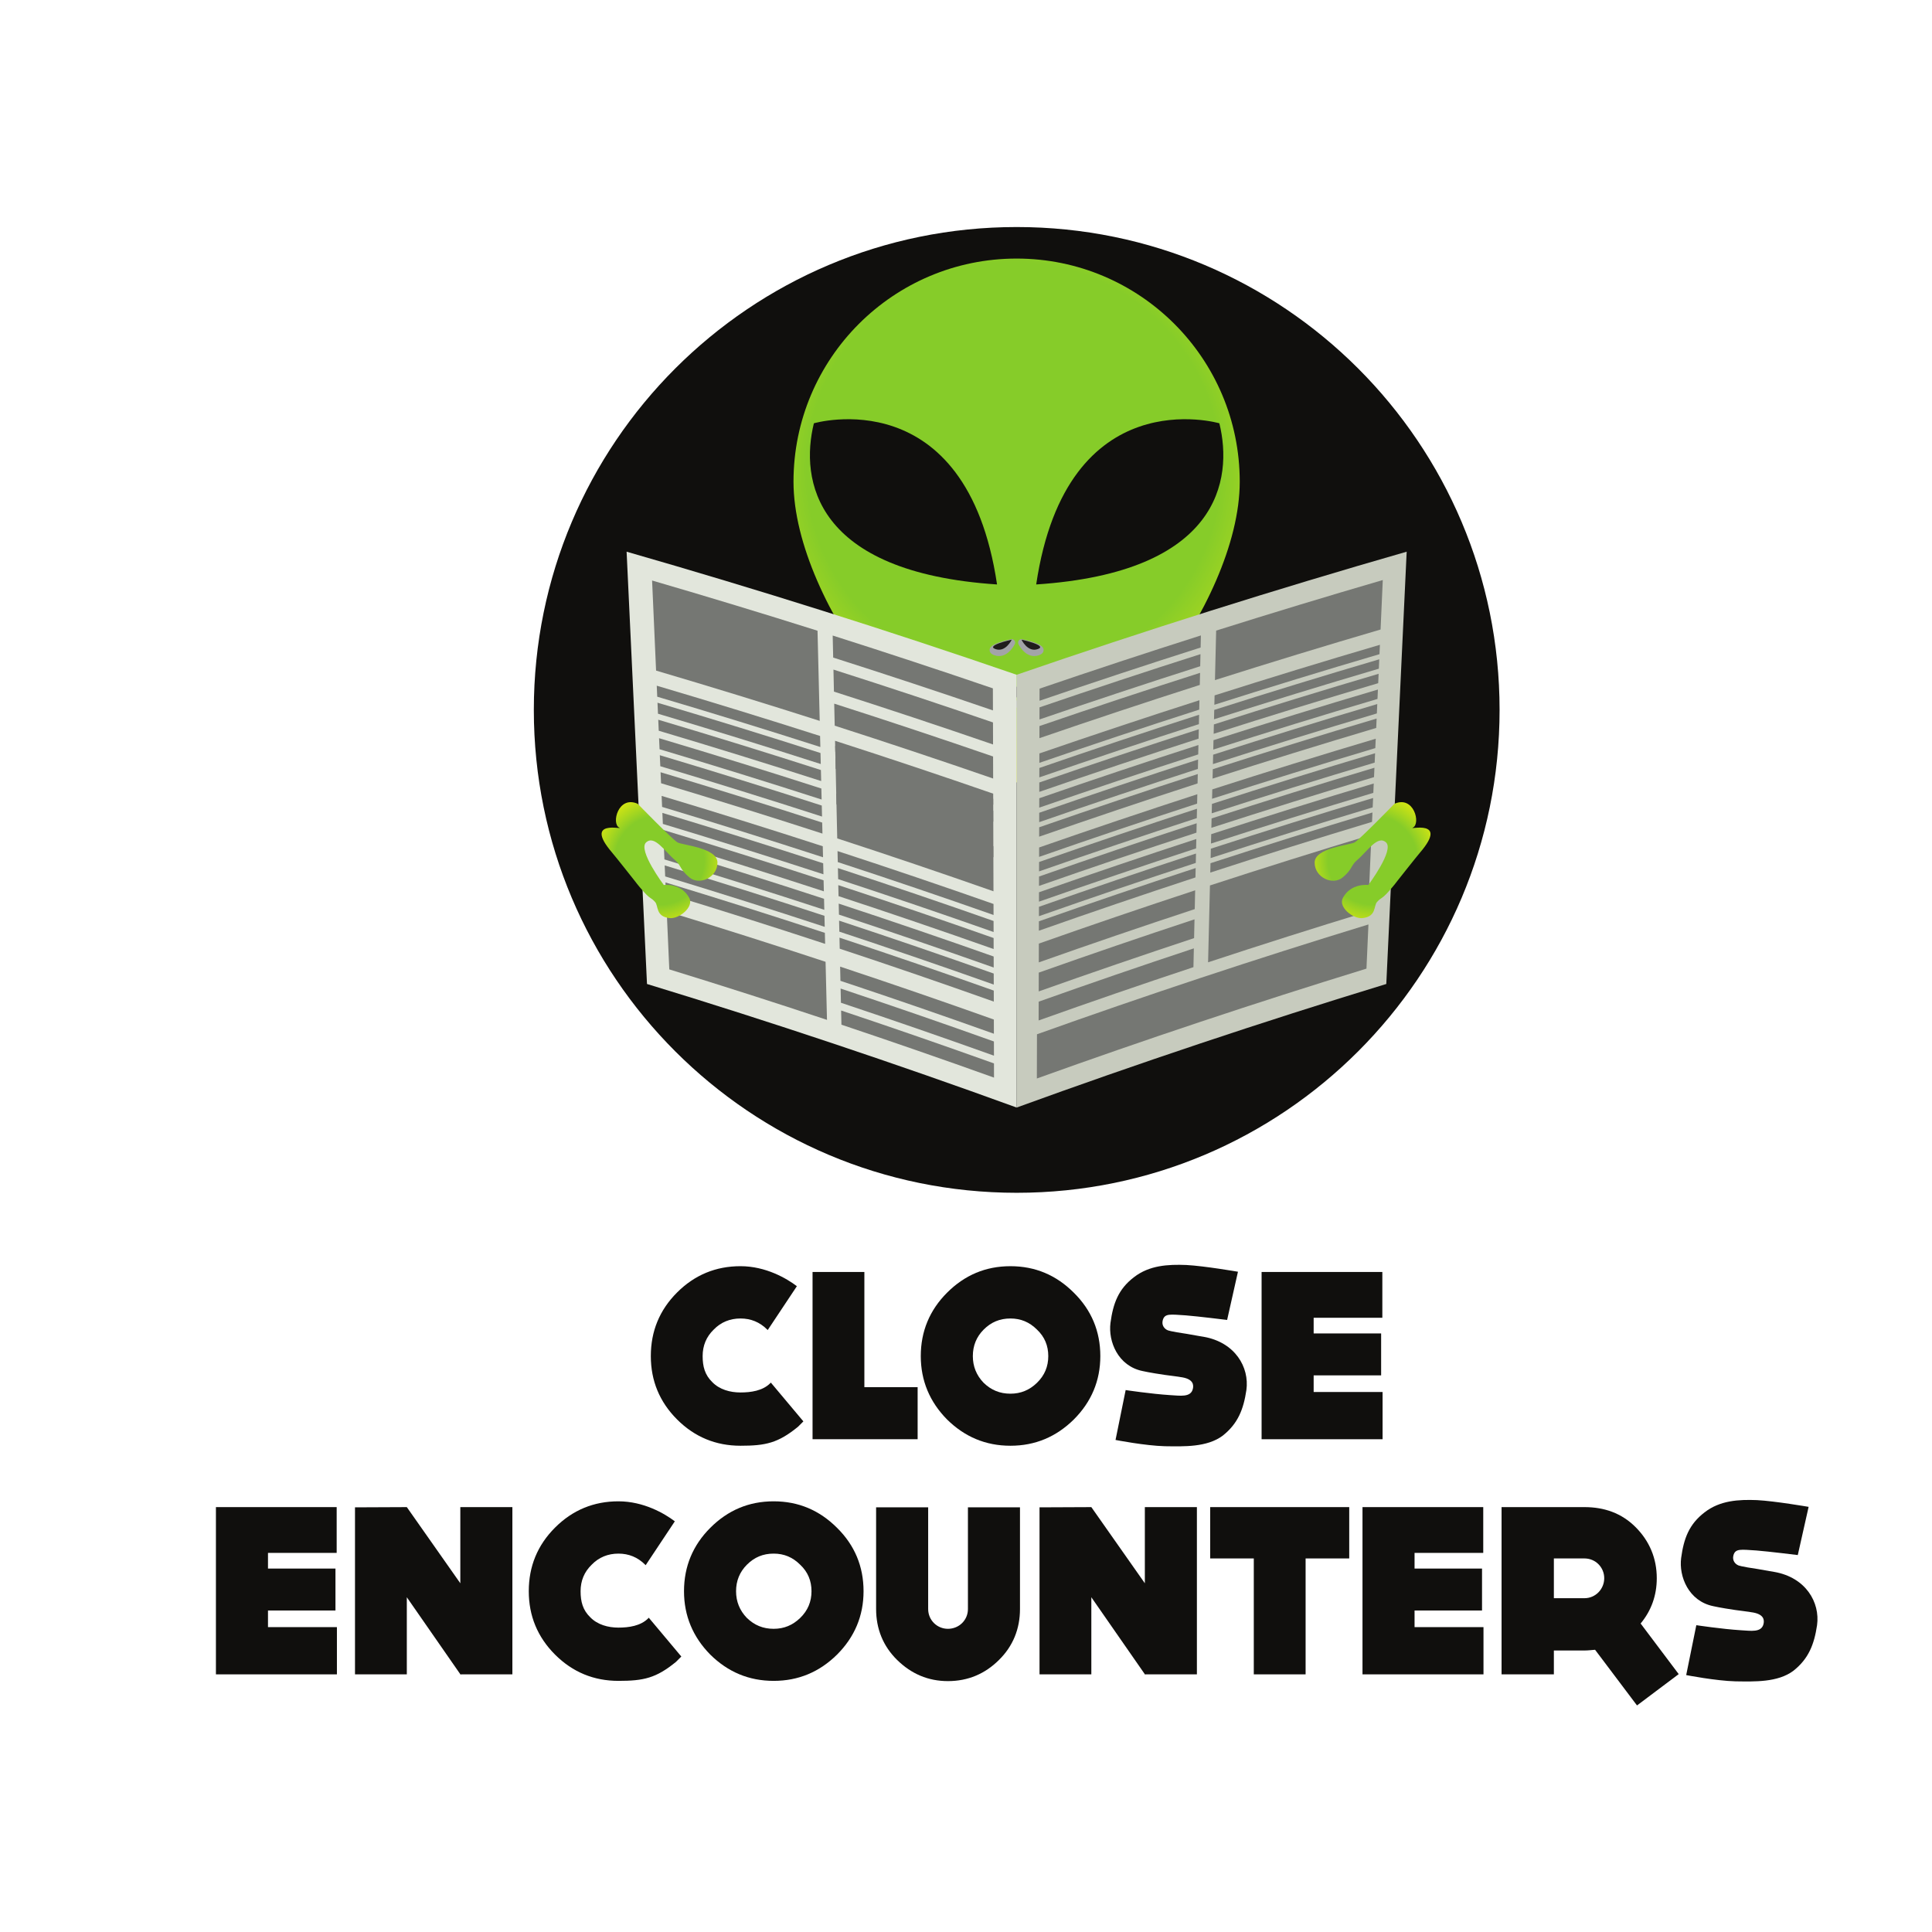 <?xml version="1.0" encoding="UTF-8" standalone="no"?>
<svg
   xmlns:dc="http://purl.org/dc/elements/1.1/"
   xmlns:cc="http://creativecommons.org/ns#"
   xmlns:rdf="http://www.w3.org/1999/02/22-rdf-syntax-ns#"
   xmlns:svg="http://www.w3.org/2000/svg"
   xmlns="http://www.w3.org/2000/svg"
   viewBox="0 0 288 288"
   xml:space="preserve"
   version="1.1"
   id="svg2"><defs
     id="defs6"><clipPath
       id="clipPath50"
       clipPathUnits="userSpaceOnUse"><path
         id="path52"
         d="m 887.363,1621.88 c 0,137.8 111.715,249.51 249.517,249.51 137.8,0 249.51,-111.71 249.51,-249.51 0,-137.8 -160.52,-336.29 -249.51,-336.29 -88.99,0 -249.517,198.49 -249.517,336.29 z" /></clipPath><radialGradient
       id="radialGradient54"
       spreadMethod="pad"
       gradientTransform="matrix(-386.442,0,0,-386.442,1133.44,1635.89)"
       gradientUnits="userSpaceOnUse"
       r="1"
       cy="0"
       cx="0"
       fy="0"
       fx="0"><stop
         id="stop56"
         offset="0"
         style="stop-opacity:1;stop-color:#86cc29" /><stop
         id="stop58"
         offset="0.6"
         style="stop-opacity:1;stop-color:#86cc29" /><stop
         id="stop60"
         offset="1"
         style="stop-opacity:1;stop-color:#eced0b" /></radialGradient><clipPath
       id="clipPath214"
       clipPathUnits="userSpaceOnUse"><path
         id="path216"
         d="m 713.09,1261.68 c 0,0 39.051,-40.14 44.605,-43.22 5.555,-3.07 44.641,-5.93 44.641,-22.59 0,-16.66 -20.199,-25.84 -31.309,-16.58 -11.109,9.25 -8.992,13.34 -16.218,19.45 -11.364,9.6 -22.86,28.35 -32.289,19.72 -9.43,-8.62 19.781,-47.6 19.781,-47.6 0,0 19.511,2.5 28.519,-14.51 5.387,-10.18 -11.465,-23.66 -22.015,-22.52 -15.809,1.71 -12.293,13.72 -16.2,18.01 -4.917,5.41 -5.117,3.01 -12.316,11.01 -7.199,8.01 -10.008,12.01 -10.008,12.01 0,0 -21.5,27.23 -26.015,32.52 -32.278,37.8 14.257,24.84 8.285,27.6 -9.192,4.25 -1.278,36.4 20.539,26.7 z" /></clipPath><radialGradient
       id="radialGradient218"
       spreadMethod="pad"
       gradientTransform="matrix(-58.164,59.18,-59.18,-58.164,737.551,1198.63)"
       gradientUnits="userSpaceOnUse"
       r="1"
       cy="0"
       cx="0"
       fy="0"
       fx="0"><stop
         id="stop220"
         offset="0"
         style="stop-opacity:1;stop-color:#86cc29" /><stop
         id="stop222"
         offset="0.6"
         style="stop-opacity:1;stop-color:#86cc29" /><stop
         id="stop224"
         offset="1"
         style="stop-opacity:1;stop-color:#eced0b" /></radialGradient><clipPath
       id="clipPath232"
       clipPathUnits="userSpaceOnUse"><path
         id="path234"
         d="m 1559.41,1261.68 c 0,0 -39.05,-40.14 -44.6,-43.22 -5.55,-3.07 -44.64,-5.93 -44.64,-22.59 0,-16.66 20.2,-25.84 31.31,-16.58 11.11,9.25 8.99,13.34 16.22,19.45 11.36,9.6 22.86,28.35 32.29,19.72 9.42,-8.62 -19.79,-47.6 -19.79,-47.6 0,0 -19.51,2.5 -28.51,-14.51 -5.39,-10.18 11.46,-23.66 22.01,-22.52 15.81,1.71 12.29,13.72 16.2,18.01 4.92,5.41 5.12,3.01 12.32,11.01 7.19,8.01 10,12.01 10,12.01 0,0 21.5,27.23 26.02,32.52 32.28,37.8 -14.26,24.84 -8.29,27.6 9.19,4.25 1.28,36.4 -20.54,26.7 z" /></clipPath><radialGradient
       id="radialGradient236"
       spreadMethod="pad"
       gradientTransform="matrix(58.164,59.18,59.18,-58.164,1534.95,1198.63)"
       gradientUnits="userSpaceOnUse"
       r="1"
       cy="0"
       cx="0"
       fy="0"
       fx="0"><stop
         id="stop238"
         offset="0"
         style="stop-opacity:1;stop-color:#86cc29" /><stop
         id="stop240"
         offset="0.6"
         style="stop-opacity:1;stop-color:#86cc29" /><stop
         id="stop242"
         offset="1"
         style="stop-opacity:1;stop-color:#eced0b" /></radialGradient></defs><g
     transform="matrix(1.333,0,0,-1.333,0,288)"
     id="g10"><g
       transform="scale(0.1)"
       id="g12"><path
         id="path14"
         style="fill:#100f0d;fill-opacity:1;fill-rule:nonzero;stroke:none"
         d="m 892.484,565.078 c -22.367,-18.328 -36.386,-21.297 -64.41,-21.297 -27.496,0 -51.207,9.707 -70.883,29.379 -19.675,19.672 -29.379,43.391 -29.379,70.879 0,27.762 9.704,51.481 29.379,71.152 19.676,19.668 43.387,29.379 70.883,29.379 28.297,0 51.746,-13.75 63.063,-22.371 l -32.61,-49.051 -0.543,0.543 c -8.347,8.348 -18.324,12.399 -29.91,12.399 -11.59,0 -21.836,-4.051 -29.914,-12.399 -8.359,-8.089 -12.402,-18.062 -12.402,-29.652 0,-11.59 2.43,-21.019 10.777,-29.098 8.09,-8.359 19.949,-11.589 31.539,-11.589 11.586,0 24.793,1.878 33.153,10.23 l 0.8,0.809 36.387,-43.379 -5.93,-5.934" /><path
         id="path16"
         style="fill:#100f0d;fill-opacity:1;fill-rule:nonzero;stroke:none"
         d="m 1026.18,551.059 -117.508,0 0,187.043 57.945,0 0,-128.821 59.563,0 0,-58.222" /><path
         id="path18"
         style="fill:#100f0d;fill-opacity:1;fill-rule:nonzero;stroke:none"
         d="m 1159.61,673.691 c -8.35,8.348 -18.06,12.399 -29.65,12.399 -11.86,0 -21.56,-4.051 -29.92,-12.399 -8.08,-8.089 -12.12,-18.062 -12.12,-29.652 0,-11.59 4.04,-21.559 12.12,-29.918 8.36,-8.082 18.06,-12.133 29.92,-12.133 11.59,0 21.3,4.051 29.65,12.133 8.62,8.359 12.67,18.328 12.67,29.918 0,11.59 -4.05,21.563 -12.67,29.652 z m 41.24,-100.531 c -19.68,-19.398 -43.13,-29.379 -70.89,-29.379 -27.76,0 -51.21,9.981 -70.88,29.379 -19.4,19.672 -29.38,43.391 -29.38,70.879 0,27.762 9.98,51.481 29.38,70.891 19.67,19.66 43.12,29.64 70.88,29.64 27.76,0 51.21,-9.98 70.89,-29.64 19.66,-19.41 29.64,-43.129 29.64,-70.891 0,-27.488 -9.98,-51.207 -29.64,-70.879" /><path
         id="path20"
         style="fill:#100f0d;fill-opacity:1;fill-rule:nonzero;stroke:none"
         d="m 1346.13,665.602 c 35.04,-6.204 51.21,-33.961 47.7,-59.563 -3.23,-21.559 -9.43,-37.457 -26.41,-50.937 -17.52,-13.204 -43.66,-12.133 -64.68,-11.864 -22.09,0.543 -55.25,7.012 -55.25,7.012 l 11.32,55.789 c 0,0 28.57,-4.309 49.86,-5.66 10.78,-0.539 23.18,-2.957 25.34,7.269 0.8,3.782 1.07,11.063 -14.02,12.954 0,0 -0.54,0.269 -17.52,2.418 -16.7,2.421 -24.79,4.312 -24.79,4.312 -27.49,5.656 -38.54,33.148 -35.84,53.898 2.96,21.84 8.89,37.731 26.14,50.942 17.24,13.469 38.27,14.547 58.75,13.738 20.21,-1.07 57.67,-7.539 57.67,-7.539 l -12.12,-53.91 c 0,0 -32.61,4.051 -46.36,5.129 -17.25,1.07 -23.45,2.422 -25.6,-5.391 -1.62,-5.929 2.15,-9.969 5.66,-11.328 0,0 2.96,-1.34 21.56,-4.031 10.24,-1.891 18.59,-3.238 18.59,-3.238" /><path
         id="path22"
         style="fill:#100f0d;fill-opacity:1;fill-rule:nonzero;stroke:none"
         d="m 1469.05,686.891 0,-17.52 75.46,0 0,-46.891 -75.46,0 0,-18.601 77.08,0 0,-52.82 -135.3,0 0,187.043 135.03,0 0,-51.211 -76.81,0" /><path
         id="path24"
         style="fill:#100f0d;fill-opacity:1;fill-rule:nonzero;stroke:none"
         d="m 299.688,423.949 0,-17.519 75.46,0 0,-46.891 -75.46,0 0,-18.598 77.082,0 0,-52.82 -135.297,0 0,187.027 135.027,0 0,-51.199 -76.812,0" /><path
         id="path26"
         style="fill:#100f0d;fill-opacity:1;fill-rule:nonzero;stroke:none"
         d="m 572.992,288.121 -57.406,0 -0.543,-0.269 -60.102,86.507 0,-86.238 -57.949,0 0,186.77 57.949,0.257 59.832,-85.16 0,85.16 58.219,0 0,-187.027" /><path
         id="path28"
         style="fill:#100f0d;fill-opacity:1;fill-rule:nonzero;stroke:none"
         d="m 756,302.129 c -22.367,-18.328 -36.387,-21.289 -64.41,-21.289 -27.492,0 -51.207,9.711 -70.883,29.371 -19.676,19.68 -29.379,43.398 -29.379,70.879 0,27.769 9.703,51.488 29.379,71.16 19.676,19.672 43.391,29.379 70.883,29.379 28.297,0 51.746,-13.75 63.062,-22.367 l -32.609,-49.063 -0.539,0.539 c -8.352,8.364 -18.324,12.41 -29.914,12.41 -11.59,0 -21.832,-4.046 -29.914,-12.41 -8.356,-8.078 -12.403,-18.058 -12.403,-29.648 0,-11.578 2.43,-21.02 10.782,-29.102 8.086,-8.347 19.945,-11.59 31.535,-11.59 11.59,0 24.793,1.891 33.152,10.243 l 0.805,0.808 36.383,-43.39 -5.93,-5.93" /><path
         id="path30"
         style="fill:#100f0d;fill-opacity:1;fill-rule:nonzero;stroke:none"
         d="m 894.82,410.738 c -8.347,8.364 -18.05,12.41 -29.64,12.41 -11.86,0 -21.563,-4.046 -29.922,-12.41 -8.078,-8.078 -12.121,-18.058 -12.121,-29.648 0,-11.578 4.043,-21.551 12.121,-29.91 8.359,-8.078 18.062,-12.129 29.922,-12.129 11.59,0 21.293,4.051 29.64,12.129 8.629,8.359 12.672,18.332 12.672,29.91 0,11.59 -4.043,21.57 -12.672,29.648 z M 936.059,310.211 C 916.383,290.82 892.934,280.84 865.18,280.84 c -27.762,0 -51.211,9.98 -70.883,29.371 -19.402,19.68 -29.379,43.398 -29.379,70.879 0,27.769 9.977,51.488 29.379,70.89 19.672,19.668 43.121,29.649 70.883,29.649 27.754,0 51.203,-9.981 70.879,-29.649 19.671,-19.402 29.644,-43.121 29.644,-70.89 0,-27.481 -9.973,-51.199 -29.644,-70.879" /><path
         id="path32"
         style="fill:#100f0d;fill-opacity:1;fill-rule:nonzero;stroke:none"
         d="m 1140.64,474.891 0,-113.731 c 0,-22.109 -7.82,-41.512 -23.44,-56.871 -15.64,-15.629 -34.77,-23.719 -57.15,-23.719 -22.09,0 -40.96,8.09 -56.86,23.719 -15.631,15.359 -23.448,34.762 -23.448,56.871 l 0,113.731 58.218,0 0,-113.731 c 0,-12.41 9.97,-22.109 22.09,-22.109 12.41,0 22.38,9.699 22.38,22.109 l 0,113.731 58.21,0" /><path
         id="path34"
         style="fill:#100f0d;fill-opacity:1;fill-rule:nonzero;stroke:none"
         d="m 1338.48,288.121 -57.4,0 -0.54,-0.269 -60.11,86.507 0,-86.238 -57.94,0 0,186.77 57.94,0.257 59.84,-85.16 0,85.16 58.21,0 0,-187.027" /><path
         id="path36"
         style="fill:#100f0d;fill-opacity:1;fill-rule:nonzero;stroke:none"
         d="m 1508.83,417.75 -48.78,0 0,-129.629 -57.94,0 0,129.629 -48.78,0 0,57.398 155.5,0 0,-57.398" /><path
         id="path38"
         style="fill:#100f0d;fill-opacity:1;fill-rule:nonzero;stroke:none"
         d="m 1581.89,423.949 0,-17.519 75.45,0 0,-46.891 -75.45,0 0,-18.598 77.08,0 0,-52.82 -135.3,0 0,187.027 135.03,0 0,-51.199 -76.81,0" /><path
         id="path40"
         style="fill:#100f0d;fill-opacity:1;fill-rule:nonzero;stroke:none"
         d="m 1771.91,373.289 c 12.4,0 22.09,10.231 22.09,22.359 0,12.133 -9.69,22.102 -22.09,22.102 l -34.23,0 0,-44.461 34.23,0 z m 58.75,-119.937 -46.89,62.257 c -3.78,-0.269 -7.82,-0.808 -11.86,-0.808 l -34.23,0 0,-26.68 -58.49,0 0,187.027 92.72,0 c 22.09,0 41.5,-6.726 57.13,-22.359 15.63,-15.641 23.72,-35.039 23.72,-57.141 0,-19.398 -6.2,-36.378 -18.06,-50.668 l 42.59,-56.589 -46.63,-35.039" /><path
         id="path42"
         style="fill:#100f0d;fill-opacity:1;fill-rule:nonzero;stroke:none"
         d="m 1984.3,402.66 c 35.04,-6.199 51.21,-33.961 47.7,-59.558 -3.23,-21.563 -9.43,-37.461 -26.41,-50.942 -17.52,-13.199 -43.66,-12.129 -64.68,-11.859 -22.09,0.539 -55.25,7.008 -55.25,7.008 l 11.32,55.793 c 0,0 28.57,-4.313 49.86,-5.661 10.78,-0.543 23.18,-2.972 25.34,7.27 0.8,3.769 1.07,11.059 -14.02,12.937 0,0 -0.54,0.274 -17.52,2.422 -16.71,2.43 -24.79,4.321 -24.79,4.321 -27.49,5.66 -38.54,33.148 -35.84,53.898 2.96,21.832 8.89,37.731 26.14,50.941 17.24,13.469 38.27,14.551 58.75,13.739 20.21,-1.071 57.67,-7.539 57.67,-7.539 l -12.12,-53.91 c 0,0 -32.61,4.05 -46.36,5.128 -17.25,1.071 -23.45,2.422 -25.6,-5.386 -1.62,-5.93 2.15,-9.973 5.65,-11.332 0,0 2.97,-1.34 21.57,-4.032 10.24,-1.886 18.59,-3.238 18.59,-3.238" /><path
         id="path44"
         style="fill:#100f0d;fill-opacity:1;fill-rule:nonzero;stroke:none"
         d="m 1676.97,1366.65 c 0,298.23 -241.76,540 -540,540 -298.232,0 -539.997,-241.77 -539.997,-540 0,-298.23 241.765,-540.002 539.997,-540.002 298.24,0 540,241.772 540,540.002" /><g
         id="g46"><g
           clip-path="url(#clipPath50)"
           id="g48"><path
             id="path62"
             style="fill:url(#radialGradient54);fill-opacity:1;fill-rule:nonzero;stroke:none"
             d="m 887.363,1621.88 c 0,137.8 111.715,249.51 249.517,249.51 137.8,0 249.51,-111.71 249.51,-249.51 0,-137.8 -160.52,-336.29 -249.51,-336.29 -88.99,0 -249.517,198.49 -249.517,336.29" /></g></g><path
         id="path64"
         style="fill:#100f0d;fill-opacity:1;fill-rule:nonzero;stroke:none"
         d="m 1363.6,1687.17 c 0,0 -170.61,49.92 -204.83,-180.22 204.82,13.51 220.31,117.16 204.83,180.22" /><path
         id="path66"
         style="fill:#100f0d;fill-opacity:1;fill-rule:nonzero;stroke:none"
         d="m 910.156,1687.17 c 0,0 170.614,49.92 204.834,-180.22 -204.814,13.51 -220.31,117.16 -204.834,180.22" /><path
         id="path68"
         style="fill:#201d1c;fill-opacity:1;fill-rule:nonzero;stroke:none"
         d="m 1170.2,1382.39 c 0,0 -14.92,10.23 -33.32,10.23 -18.4,0 -33.32,-10.23 -33.32,-10.23 0,0 21.76,-1.67 33.32,-1.67 11.56,0 33.32,1.67 33.32,1.67" /><path
         id="path70"
         style="fill:#a3a4a7;fill-opacity:1;fill-rule:nonzero;stroke:none"
         d="m 1156.6,1426.88 c 1.76,0 3.54,0.33 5.3,0.96 4.48,1.61 5.26,4.18 5.14,6.05 -0.14,2.02 -0.45,6.74 -23.88,11.79 l -0.81,0.08 c -1.15,0 -2.26,-0.52 -2.99,-1.44 -0.9,-1.14 -1.09,-2.69 -0.47,-4.01 0.26,-0.55 6.43,-13.43 17.71,-13.43" /><path
         id="path72"
         style="fill:#201d1c;fill-opacity:1;fill-rule:nonzero;stroke:none"
         d="m 1142.35,1445.19 c 0,0 6.85,-14.6 18.26,-10.5 11.41,4.11 -18.26,10.5 -18.26,10.5" /><path
         id="path74"
         style="fill:#a3a4a7;fill-opacity:1;fill-rule:nonzero;stroke:none"
         d="m 1117.15,1426.88 c 11.29,0 17.46,12.88 17.72,13.43 0.62,1.32 0.43,2.87 -0.47,4.01 -0.74,0.92 -1.84,1.44 -3,1.44 l -0.8,-0.08 c -23.43,-5.05 -23.75,-9.77 -23.88,-11.79 -0.13,-1.87 0.66,-4.44 5.13,-6.05 1.76,-0.63 3.55,-0.96 5.3,-0.96" /><path
         id="path76"
         style="fill:#201d1c;fill-opacity:1;fill-rule:nonzero;stroke:none"
         d="m 1131.4,1445.19 c 0,0 -6.84,-14.6 -18.25,-10.5 -11.41,4.11 18.25,10.5 18.25,10.5" /><path
         id="path78"
         style="fill:#a3a4a7;fill-opacity:1;fill-rule:nonzero;stroke:none"
         d="m 1136.88,1377.22 c 5.39,0 13,0.37 19.58,0.75 -4.82,-5.36 -11.81,-8.72 -19.58,-8.72 -7.77,0 -14.76,3.36 -19.58,8.72 6.58,-0.38 14.19,-0.75 19.58,-0.75" /><path
         id="path80"
         style="fill:#c7cbbe;fill-opacity:1;fill-rule:nonzero;stroke:none"
         d="m 1136.9,1405.95 c 143.11,49.31 288.55,95.24 436.18,137.64 -7.59,-161.14 -15.19,-322.29 -22.79,-483.43 -140.04,-42.76 -277.88,-88.879 -413.39,-138.18 0,161.32 0,322.65 0,483.97" /><path
         id="path82"
         style="fill:#757773;fill-opacity:1;fill-rule:nonzero;stroke:none"
         d="m 1159.64,1003.91 c 121.76,43.53 245.34,84.5 370.67,122.81 -0.73,-16.47 -1.46,-32.93 -2.2,-49.39 -124.64,-38.34 -247.53,-79.33 -368.6,-122.861 0.05,16.48 0.09,32.972 0.13,49.441" /><path
         id="path84"
         style="fill:#757773;fill-opacity:1;fill-rule:nonzero;stroke:none"
         d="m 1353.08,1170.34 c 59.8,19.51 120.01,38.42 180.62,56.71 -1.27,-28.61 -2.55,-57.24 -3.82,-85.86 -60.03,-18.32 -119.66,-37.25 -178.89,-56.79 0.7,28.64 1.4,57.29 2.09,85.94" /><path
         id="path86"
         style="fill:#757773;fill-opacity:1;fill-rule:nonzero;stroke:none"
         d="m 1360.02,1455.34 c 61.71,19.47 123.82,38.32 186.33,56.54 -0.82,-18.45 -1.64,-36.88 -2.46,-55.32 -62.14,-18.23 -123.88,-37.09 -185.21,-56.57 0.45,18.45 0.9,36.9 1.34,55.35" /><path
         id="path88"
         style="fill:#757773;fill-opacity:1;fill-rule:nonzero;stroke:none"
         d="m 1161.56,1040.39 c 57.43,20.44 115.28,40.31 173.52,59.6 -0.16,-7 -0.32,-14 -0.47,-21.01 -58.1,-19.29 -115.82,-39.16 -173.12,-59.6 0.02,7 0.05,14.01 0.07,21.01" /><path
         id="path90"
         style="fill:#757773;fill-opacity:1;fill-rule:nonzero;stroke:none"
         d="m 1161.64,1072.86 c 57.66,20.44 115.71,40.31 174.17,59.59 -0.16,-7 -0.32,-14 -0.47,-21 -58.32,-19.3 -116.24,-39.16 -173.76,-59.6 0.03,7.01 0.05,14.01 0.06,21.01" /><path
         id="path92"
         style="fill:#757773;fill-opacity:1;fill-rule:nonzero;stroke:none"
         d="m 1161.73,1105.33 c 57.87,20.44 116.14,40.3 174.81,59.58 -0.16,-7 -0.32,-14 -0.47,-21.01 -58.53,-19.28 -116.67,-39.14 -174.39,-59.58 0.02,7 0.04,14.01 0.05,21.01" /><path
         id="path94"
         style="fill:#757773;fill-opacity:1;fill-rule:nonzero;stroke:none"
         d="m 1353.69,1195.23 c 59.97,19.52 120.34,38.43 181.12,56.72 -0.16,-3.5 -0.32,-7 -0.47,-10.5 -60.7,-18.29 -121.01,-37.2 -180.9,-56.72 0.08,3.5 0.17,7 0.25,10.5" /><path
         id="path96"
         style="fill:#757773;fill-opacity:1;fill-rule:nonzero;stroke:none"
         d="m 1354.08,1211.47 c 60.08,19.5 120.56,38.41 181.45,56.69 -0.16,-3.5 -0.31,-6.99 -0.47,-10.49 -60.81,-18.29 -121.23,-37.19 -181.23,-56.7 0.09,3.49 0.17,7 0.25,10.5" /><path
         id="path98"
         style="fill:#757773;fill-opacity:1;fill-rule:nonzero;stroke:none"
         d="m 1354.48,1227.7 c 60.19,19.5 120.77,38.41 181.77,56.68 -0.16,-3.49 -0.32,-6.99 -0.47,-10.49 -60.92,-18.28 -121.44,-37.19 -181.55,-56.7 0.08,3.51 0.17,7.01 0.25,10.51" /><path
         id="path100"
         style="fill:#757773;fill-opacity:1;fill-rule:nonzero;stroke:none"
         d="m 1161.8,1130.25 c 58.04,20.43 116.47,40.29 175.3,59.57 -0.08,-3.5 -0.16,-7 -0.24,-10.5 -58.76,-19.29 -117.13,-39.15 -175.09,-59.59 0.01,3.51 0.03,7.01 0.03,10.52" /><path
         id="path102"
         style="fill:#757773;fill-opacity:1;fill-rule:nonzero;stroke:none"
         d="m 1161.85,1146.48 c 58.14,20.43 116.68,40.29 175.62,59.57 -0.09,-3.5 -0.16,-7.01 -0.24,-10.51 -58.87,-19.27 -117.34,-39.13 -175.41,-59.57 0.01,3.51 0.02,7 0.03,10.51" /><path
         id="path104"
         style="fill:#757773;fill-opacity:1;fill-rule:nonzero;stroke:none"
         d="m 1161.9,1162.72 c 58.24,20.43 116.89,40.29 175.93,59.57 -0.08,-3.51 -0.16,-7.01 -0.24,-10.51 -58.97,-19.28 -117.55,-39.14 -175.72,-59.57 0.01,3.5 0.02,7 0.03,10.51" /><path
         id="path106"
         style="fill:#757773;fill-opacity:1;fill-rule:nonzero;stroke:none"
         d="m 1354.92,1245.32 c 60.29,19.5 121,38.4 182.11,56.67 -0.16,-3.5 -0.31,-7 -0.47,-10.5 -61.04,-18.27 -121.67,-37.17 -181.9,-56.68 0.08,3.5 0.17,7.01 0.26,10.51" /><path
         id="path108"
         style="fill:#757773;fill-opacity:1;fill-rule:nonzero;stroke:none"
         d="m 1355.31,1261.55 c 60.4,19.5 121.22,38.4 182.44,56.66 -0.16,-3.5 -0.32,-7 -0.47,-10.49 -61.15,-18.27 -121.89,-37.17 -182.23,-56.68 0.08,3.51 0.17,7 0.26,10.51" /><path
         id="path110"
         style="fill:#757773;fill-opacity:1;fill-rule:nonzero;stroke:none"
         d="m 1355.7,1277.78 c 60.52,19.5 121.45,38.39 182.77,56.65 -0.15,-3.5 -0.31,-7 -0.47,-10.5 -61.26,-18.26 -122.11,-37.15 -182.55,-56.65 0.08,3.49 0.16,7 0.25,10.5" /><path
         id="path112"
         style="fill:#757773;fill-opacity:1;fill-rule:nonzero;stroke:none"
         d="m 1161.95,1180.34 c 58.36,20.43 117.12,40.29 176.28,59.56 -0.08,-3.5 -0.16,-7 -0.24,-10.51 -59.09,-19.27 -117.79,-39.12 -176.08,-59.56 0.02,3.51 0.03,7.01 0.04,10.51" /><path
         id="path114"
         style="fill:#757773;fill-opacity:1;fill-rule:nonzero;stroke:none"
         d="m 1162,1196.58 c 58.46,20.43 117.33,40.29 176.59,59.55 -0.08,-3.5 -0.16,-7 -0.23,-10.5 -59.2,-19.27 -118,-39.13 -176.4,-59.56 0.01,3.5 0.02,7 0.04,10.51" /><path
         id="path116"
         style="fill:#757773;fill-opacity:1;fill-rule:nonzero;stroke:none"
         d="m 1162.04,1212.82 c 58.57,20.42 117.55,40.28 176.92,59.54 -0.08,-3.5 -0.16,-7 -0.24,-10.5 -59.3,-19.27 -118.21,-39.12 -176.71,-59.56 0.01,3.51 0.02,7.01 0.03,10.52" /><path
         id="path118"
         style="fill:#757773;fill-opacity:1;fill-rule:nonzero;stroke:none"
         d="m 1356.25,1300.35 c 60.67,19.5 121.74,38.38 183.22,56.63 -0.15,-3.5 -0.31,-7 -0.46,-10.49 -61.41,-18.26 -122.41,-37.15 -183.01,-56.65 0.08,3.51 0.17,7.01 0.25,10.51" /><path
         id="path120"
         style="fill:#757773;fill-opacity:1;fill-rule:nonzero;stroke:none"
         d="m 1356.65,1316.58 c 60.77,19.49 121.96,38.37 183.54,56.63 -0.16,-3.5 -0.31,-7 -0.46,-10.5 -61.52,-18.26 -122.63,-37.14 -183.34,-56.64 0.08,3.5 0.17,7.01 0.26,10.51" /><path
         id="path122"
         style="fill:#757773;fill-opacity:1;fill-rule:nonzero;stroke:none"
         d="m 1357.04,1332.81 c 60.89,19.49 122.18,38.37 183.87,56.62 -0.15,-3.5 -0.31,-7 -0.46,-10.5 -61.62,-18.25 -122.85,-37.13 -183.66,-56.63 0.08,3.51 0.16,7.01 0.25,10.51" /><path
         id="path124"
         style="fill:#757773;fill-opacity:1;fill-rule:nonzero;stroke:none"
         d="m 1162.1,1235.39 c 58.72,20.43 117.85,40.28 177.36,59.54 -0.08,-3.5 -0.15,-7 -0.23,-10.5 -59.45,-19.26 -118.51,-39.12 -177.16,-59.55 0.01,3.5 0.02,7 0.03,10.51" /><path
         id="path126"
         style="fill:#757773;fill-opacity:1;fill-rule:nonzero;stroke:none"
         d="m 1162.15,1251.62 c 58.83,20.43 118.05,40.29 177.68,59.55 -0.08,-3.51 -0.15,-7.01 -0.24,-10.51 -59.56,-19.26 -118.72,-39.11 -177.47,-59.54 0.01,3.5 0.02,7 0.03,10.5" /><path
         id="path128"
         style="fill:#757773;fill-opacity:1;fill-rule:nonzero;stroke:none"
         d="m 1162.2,1267.86 c 58.92,20.43 118.26,40.28 177.99,59.53 -0.07,-3.49 -0.15,-7 -0.23,-10.5 -59.66,-19.25 -118.93,-39.11 -177.8,-59.53 0.01,3.5 0.02,7 0.04,10.5" /><path
         id="path130"
         style="fill:#757773;fill-opacity:1;fill-rule:nonzero;stroke:none"
         d="m 1357.47,1350.43 c 61.01,19.49 122.42,38.36 184.22,56.61 -0.15,-3.5 -0.3,-7 -0.46,-10.5 -61.74,-18.25 -123.08,-37.12 -184.01,-56.62 0.08,3.51 0.17,7.01 0.25,10.51" /><path
         id="path132"
         style="fill:#757773;fill-opacity:1;fill-rule:nonzero;stroke:none"
         d="m 1357.87,1366.66 c 61.11,19.49 122.63,38.35 184.54,56.59 -0.15,-3.49 -0.31,-7 -0.46,-10.5 -61.85,-18.24 -123.3,-37.11 -184.34,-56.59 0.08,3.5 0.17,7 0.26,10.5" /><path
         id="path134"
         style="fill:#757773;fill-opacity:1;fill-rule:nonzero;stroke:none"
         d="m 1358.26,1382.89 c 61.22,19.49 122.85,38.35 184.88,56.58 -0.16,-3.5 -0.32,-7 -0.47,-10.49 -61.96,-18.24 -123.52,-37.1 -184.67,-56.59 0.09,3.5 0.18,7 0.26,10.5" /><path
         id="path136"
         style="fill:#757773;fill-opacity:1;fill-rule:nonzero;stroke:none"
         d="m 1162.24,1285.48 c 59.05,20.43 118.5,40.28 178.35,59.54 -0.08,-3.5 -0.16,-7 -0.23,-10.5 -59.78,-19.26 -119.17,-39.11 -178.14,-59.54 0,3.5 0.01,7 0.02,10.5" /><path
         id="path138"
         style="fill:#757773;fill-opacity:1;fill-rule:nonzero;stroke:none"
         d="m 1162.29,1301.72 c 59.15,20.43 118.71,40.28 178.67,59.53 -0.08,-3.5 -0.16,-7 -0.24,-10.5 -59.89,-19.26 -119.38,-39.11 -178.46,-59.54 0.01,3.5 0.02,7.01 0.03,10.51" /><path
         id="path140"
         style="fill:#757773;fill-opacity:1;fill-rule:nonzero;stroke:none"
         d="m 1162.34,1317.96 c 59.25,20.42 118.92,40.27 178.98,59.52 -0.08,-3.5 -0.16,-7 -0.23,-10.5 -60,-19.25 -119.59,-39.1 -178.78,-59.53 0,3.5 0.02,7 0.03,10.51" /><path
         id="path142"
         style="fill:#757773;fill-opacity:1;fill-rule:nonzero;stroke:none"
         d="m 1162.42,1348.59 c 59.47,20.43 119.33,40.27 179.6,59.52 -0.11,-4.51 -0.21,-9.02 -0.31,-13.53 -60.18,-19.25 -119.95,-39.1 -179.33,-59.52 0.02,4.51 0.03,9.01 0.04,13.53" /><path
         id="path144"
         style="fill:#757773;fill-opacity:1;fill-rule:nonzero;stroke:none"
         d="m 1162.48,1369.51 c 59.6,20.43 119.6,40.27 180,59.51 -0.1,-4.51 -0.2,-9.02 -0.3,-13.53 -60.31,-19.24 -120.22,-39.09 -179.74,-59.51 0.01,4.51 0.03,9.02 0.04,13.53" /><path
         id="path146"
         style="fill:#757773;fill-opacity:1;fill-rule:nonzero;stroke:none"
         d="m 1162.54,1390.43 c 59.73,20.43 119.88,40.27 180.41,59.51 -0.1,-4.51 -0.2,-9.02 -0.3,-13.53 -60.45,-19.25 -120.5,-39.09 -180.15,-59.52 0.01,4.51 0.03,9.02 0.04,13.54" /><path
         id="path148"
         style="fill:#e2e6dc;fill-opacity:1;fill-rule:nonzero;stroke:none"
         d="m 700.727,1543.59 c 147.636,-42.4 293.07,-88.33 436.173,-137.64 0,-161.32 0,-322.65 0,-483.97 -135.5,49.301 -273.334,95.42 -413.377,138.18 -7.597,161.14 -15.199,322.29 -22.796,483.43" /><path
         id="path150"
         style="fill:#757773;fill-opacity:1;fill-rule:nonzero;stroke:none"
         d="m 916.684,1354.39 c -60.598,19.36 -121.594,38.11 -182.993,56.23 -1.488,33.58 -2.972,67.16 -4.461,100.74 62.071,-18.1 123.739,-36.82 185.004,-56.16 0.817,-33.6 1.633,-67.2 2.45,-100.81" /><path
         id="path152"
         style="fill:#757773;fill-opacity:1;fill-rule:nonzero;stroke:none"
         d="m 924.812,1020.02 c -58.382,19.41 -117.164,38.23 -176.343,56.46 -0.957,21.62 -1.914,43.25 -2.871,64.89 59.605,-18.2 118.82,-37.01 177.629,-56.41 0.531,-21.64 1.054,-43.29 1.585,-64.94" /><path
         id="path154"
         style="fill:#757773;fill-opacity:1;fill-rule:nonzero;stroke:none"
         d="m 1110.4,1366.09 c -59.15,20.29 -118.709,39.98 -178.658,59.1 -0.183,8.21 -0.371,16.43 -0.551,24.64 60.106,-19.1 119.829,-38.81 179.139,-59.08 0.03,-8.22 0.05,-16.44 0.07,-24.66" /><path
         id="path156"
         style="fill:#757773;fill-opacity:1;fill-rule:nonzero;stroke:none"
         d="m 1110.52,1328 c -58.91,20.28 -118.223,39.99 -177.926,59.11 -0.184,8.21 -0.367,16.42 -0.551,24.64 59.863,-19.11 119.327,-38.82 178.407,-59.1 0.02,-8.21 0.04,-16.43 0.07,-24.65" /><path
         id="path158"
         style="fill:#757773;fill-opacity:1;fill-rule:nonzero;stroke:none"
         d="m 1110.63,1289.91 c -58.66,20.28 -117.724,39.99 -177.177,59.11 -0.187,8.21 -0.367,16.43 -0.555,24.64 59.614,-19.11 118.832,-38.82 177.662,-59.1 0.02,-8.22 0.04,-16.44 0.07,-24.65" /><path
         id="path160"
         style="fill:#757773;fill-opacity:1;fill-rule:nonzero;stroke:none"
         d="m 917.398,1325.17 c -60.41,19.37 -121.214,38.12 -182.418,56.25 -0.183,4.1 -0.359,8.21 -0.542,12.31 61.281,-18.13 122.171,-36.88 182.656,-56.23 0.097,-4.11 0.199,-8.22 0.304,-12.33" /><path
         id="path162"
         style="fill:#757773;fill-opacity:1;fill-rule:nonzero;stroke:none"
         d="m 917.855,1306.14 c -60.277,19.36 -120.957,38.11 -182.031,56.25 -0.183,4.11 -0.367,8.21 -0.547,12.31 61.157,-18.13 121.922,-36.88 182.282,-56.25 0.097,-4.1 0.199,-8.21 0.296,-12.31" /><path
         id="path164"
         style="fill:#757773;fill-opacity:1;fill-rule:nonzero;stroke:none"
         d="m 918.32,1287.09 c -60.156,19.36 -120.707,38.12 -181.66,56.27 -0.176,4.1 -0.359,8.21 -0.539,12.32 61.031,-18.14 121.668,-36.9 181.899,-56.27 0.101,-4.11 0.199,-8.21 0.3,-12.32" /><path
         id="path166"
         style="fill:#757773;fill-opacity:1;fill-rule:nonzero;stroke:none"
         d="m 1110.72,1260.68 c -58.48,20.28 -117.349,40 -176.611,59.12 -0.093,4.11 -0.183,8.21 -0.277,12.32 59.344,-19.12 118.298,-38.83 176.848,-59.12 0.01,-4.1 0.02,-8.21 0.04,-12.32" /><path
         id="path168"
         style="fill:#757773;fill-opacity:1;fill-rule:nonzero;stroke:none"
         d="m 1110.77,1241.63 c -58.35,20.29 -117.098,40 -176.235,59.13 -0.094,4.1 -0.183,8.21 -0.273,12.32 59.218,-19.13 118.038,-38.84 176.468,-59.12 0.02,-4.11 0.03,-8.22 0.04,-12.33" /><path
         id="path170"
         style="fill:#757773;fill-opacity:1;fill-rule:nonzero;stroke:none"
         d="m 918.816,1266.42 c -60.011,19.37 -120.425,38.13 -181.234,56.28 -0.184,4.11 -0.367,8.21 -0.547,12.32 60.891,-18.15 121.391,-36.91 181.485,-56.28 0.105,-4.11 0.203,-8.21 0.296,-12.32" /><path
         id="path172"
         style="fill:#757773;fill-opacity:1;fill-rule:nonzero;stroke:none"
         d="m 919.281,1247.38 c -59.886,19.37 -120.176,38.14 -180.863,56.3 -0.176,4.1 -0.359,8.2 -0.547,12.31 60.774,-18.15 121.145,-36.92 181.113,-56.29 0.098,-4.11 0.196,-8.22 0.297,-12.32" /><path
         id="path174"
         style="fill:#757773;fill-opacity:1;fill-rule:nonzero;stroke:none"
         d="m 919.746,1228.34 c -59.758,19.37 -119.922,38.15 -180.484,56.31 -0.184,4.1 -0.364,8.21 -0.547,12.31 60.644,-18.16 120.89,-36.93 180.73,-56.3 0.102,-4.11 0.2,-8.21 0.301,-12.32" /><path
         id="path176"
         style="fill:#757773;fill-opacity:1;fill-rule:nonzero;stroke:none"
         d="m 1110.89,1201.91 c -58.09,20.28 -116.585,39.99 -175.464,59.13 -0.09,4.1 -0.184,8.22 -0.274,12.33 58.957,-19.14 117.528,-38.85 175.698,-59.14 0.01,-4.11 0.03,-8.21 0.04,-12.32" /><path
         id="path178"
         style="fill:#757773;fill-opacity:1;fill-rule:nonzero;stroke:none"
         d="m 1110.99,1163.82 c -57.84,20.29 -116.072,40 -174.709,59.14 -0.773,34.45 -1.547,68.9 -2.32,103.35 59.309,-19.12 118.219,-38.83 176.739,-59.11 0.09,-34.46 0.2,-68.92 0.29,-103.38" /><path
         id="path180"
         style="fill:#757773;fill-opacity:1;fill-rule:nonzero;stroke:none"
         d="m 920.391,1201.86 c -59.586,19.37 -119.575,38.16 -179.961,56.32 -0.176,4.11 -0.364,8.21 -0.539,12.31 60.461,-18.16 120.535,-36.94 180.199,-56.31 0.101,-4.11 0.199,-8.22 0.301,-12.32" /><path
         id="path182"
         style="fill:#757773;fill-opacity:1;fill-rule:nonzero;stroke:none"
         d="m 920.852,1182.82 c -59.457,19.38 -119.321,38.16 -179.579,56.34 -0.179,4.11 -0.363,8.21 -0.546,12.32 60.339,-18.18 120.281,-36.96 179.828,-56.34 0.093,-4.11 0.199,-8.22 0.297,-12.32" /><path
         id="path184"
         style="fill:#757773;fill-opacity:1;fill-rule:nonzero;stroke:none"
         d="m 921.316,1163.78 c -59.336,19.38 -119.066,38.17 -179.199,56.35 -0.183,4.1 -0.363,8.21 -0.547,12.32 60.215,-18.19 120.032,-36.97 179.442,-56.36 0.101,-4.1 0.199,-8.21 0.304,-12.31" /><path
         id="path186"
         style="fill:#757773;fill-opacity:1;fill-rule:nonzero;stroke:none"
         d="m 1111.07,1137.33 c -57.66,20.28 -115.73,40 -174.187,59.15 -0.094,4.1 -0.188,8.21 -0.278,12.31 58.54,-19.13 116.685,-38.86 174.435,-59.14 0.01,-4.11 0.02,-8.22 0.03,-12.32" /><path
         id="path188"
         style="fill:#757773;fill-opacity:1;fill-rule:nonzero;stroke:none"
         d="m 1111.13,1118.28 c -57.55,20.28 -115.489,40.01 -173.821,59.15 -0.094,4.11 -0.184,8.22 -0.278,12.33 58.414,-19.15 116.439,-38.87 174.069,-59.15 0.01,-4.11 0.02,-8.22 0.03,-12.33" /><path
         id="path190"
         style="fill:#757773;fill-opacity:1;fill-rule:nonzero;stroke:none"
         d="m 1111.18,1099.23 c -57.42,20.29 -115.235,40.02 -173.446,59.16 -0.089,4.11 -0.183,8.22 -0.273,12.32 58.289,-19.14 116.189,-38.86 173.689,-59.15 0.01,-4.11 0.02,-8.21 0.03,-12.33" /><path
         id="path192"
         style="fill:#757773;fill-opacity:1;fill-rule:nonzero;stroke:none"
         d="m 921.816,1143.1 c -59.195,19.39 -118.793,38.19 -178.789,56.37 -0.179,4.1 -0.359,8.21 -0.543,12.32 60.078,-18.18 119.758,-36.98 179.032,-56.36 0.101,-4.11 0.203,-8.22 0.3,-12.33" /><path
         id="path194"
         style="fill:#757773;fill-opacity:1;fill-rule:nonzero;stroke:none"
         d="m 922.277,1124.06 c -59.066,19.4 -118.535,38.19 -178.406,56.38 -0.183,4.11 -0.367,8.22 -0.547,12.32 59.953,-18.19 119.504,-36.98 178.656,-56.37 0.102,-4.11 0.2,-8.22 0.297,-12.33" /><path
         id="path196"
         style="fill:#757773;fill-opacity:1;fill-rule:nonzero;stroke:none"
         d="m 922.742,1105.02 c -58.945,19.39 -118.289,38.2 -178.031,56.39 -0.18,4.11 -0.363,8.21 -0.539,12.32 59.816,-18.2 119.25,-37 178.273,-56.39 0.098,-4.11 0.2,-8.21 0.297,-12.32" /><path
         id="path198"
         style="fill:#757773;fill-opacity:1;fill-rule:nonzero;stroke:none"
         d="m 1111.25,1078.56 c -57.29,20.29 -114.977,40.01 -173.051,59.16 -0.09,4.11 -0.183,8.22 -0.273,12.32 58.152,-19.14 115.914,-38.87 173.284,-59.15 0.02,-4.11 0.03,-8.22 0.04,-12.33" /><path
         id="path200"
         style="fill:#757773;fill-opacity:1;fill-rule:nonzero;stroke:none"
         d="m 1111.3,1059.51 c -57.16,20.28 -114.718,40.02 -172.675,59.17 -0.09,4.1 -0.184,8.22 -0.273,12.32 58.031,-19.15 115.668,-38.88 172.918,-59.16 0.01,-4.11 0.02,-8.22 0.03,-12.33" /><path
         id="path202"
         style="fill:#757773;fill-opacity:1;fill-rule:nonzero;stroke:none"
         d="m 1111.36,1040.46 c -57.04,20.29 -114.477,40.02 -172.305,59.17 -0.094,4.11 -0.184,8.22 -0.278,12.33 57.907,-19.16 115.423,-38.89 172.543,-59.17 0.01,-4.11 0.02,-8.22 0.04,-12.33" /><path
         id="path204"
         style="fill:#757773;fill-opacity:1;fill-rule:nonzero;stroke:none"
         d="m 1111.46,1004.52 c -56.8,20.29 -114.003,40.02 -171.597,59.18 -0.117,5.29 -0.238,10.58 -0.355,15.87 57.695,-19.15 115.002,-38.88 171.912,-59.17 0.01,-5.29 0.02,-10.59 0.04,-15.88" /><path
         id="path206"
         style="fill:#757773;fill-opacity:1;fill-rule:nonzero;stroke:none"
         d="m 1111.53,979.98 c -56.64,20.29 -113.682,40.02 -171.116,59.19 -0.117,5.29 -0.234,10.58 -0.355,15.87 57.539,-19.17 114.681,-38.89 171.431,-59.181 0.01,-5.289 0.03,-10.578 0.04,-15.879" /><path
         id="path208"
         style="fill:#757773;fill-opacity:1;fill-rule:nonzero;stroke:none"
         d="m 1111.6,955.441 c -56.48,20.289 -113.362,40.02 -170.631,59.189 -0.121,5.3 -0.239,10.59 -0.36,15.88 57.375,-19.17 114.361,-38.908 170.951,-59.19 0.01,-5.289 0.03,-10.59 0.04,-15.879" /><g
         id="g210"><g
           clip-path="url(#clipPath214)"
           id="g212"><path
             id="path226"
             style="fill:url(#radialGradient218);fill-opacity:1;fill-rule:nonzero;stroke:none"
             d="m 713.09,1261.68 c 0,0 39.051,-40.14 44.605,-43.22 5.555,-3.07 44.641,-5.93 44.641,-22.59 0,-16.66 -20.199,-25.84 -31.309,-16.58 -11.109,9.25 -8.992,13.34 -16.218,19.45 -11.364,9.6 -22.86,28.35 -32.289,19.72 -9.43,-8.62 19.781,-47.6 19.781,-47.6 0,0 19.511,2.5 28.519,-14.51 5.387,-10.18 -11.465,-23.66 -22.015,-22.52 -15.809,1.71 -12.293,13.72 -16.2,18.01 -4.917,5.41 -5.117,3.01 -12.316,11.01 -7.199,8.01 -10.008,12.01 -10.008,12.01 0,0 -21.5,27.23 -26.015,32.52 -32.278,37.8 14.257,24.84 8.285,27.6 -9.192,4.25 -1.278,36.4 20.539,26.7" /></g></g><g
         id="g228"><g
           clip-path="url(#clipPath232)"
           id="g230"><path
             id="path244"
             style="fill:url(#radialGradient236);fill-opacity:1;fill-rule:nonzero;stroke:none"
             d="m 1559.41,1261.68 c 0,0 -39.05,-40.14 -44.6,-43.22 -5.55,-3.07 -44.64,-5.93 -44.64,-22.59 0,-16.66 20.2,-25.84 31.31,-16.58 11.11,9.25 8.99,13.34 16.22,19.45 11.36,9.6 22.86,28.35 32.29,19.72 9.42,-8.62 -19.79,-47.6 -19.79,-47.6 0,0 -19.51,2.5 -28.51,-14.51 -5.39,-10.18 11.46,-23.66 22.01,-22.52 15.81,1.71 12.29,13.72 16.2,18.01 4.92,5.41 5.12,3.01 12.32,11.01 7.19,8.01 10,12.01 10,12.01 0,0 21.5,27.23 26.02,32.52 32.28,37.8 -14.26,24.84 -8.29,27.6 9.19,4.25 1.28,36.4 -20.54,26.7" /></g></g></g></g></svg>
